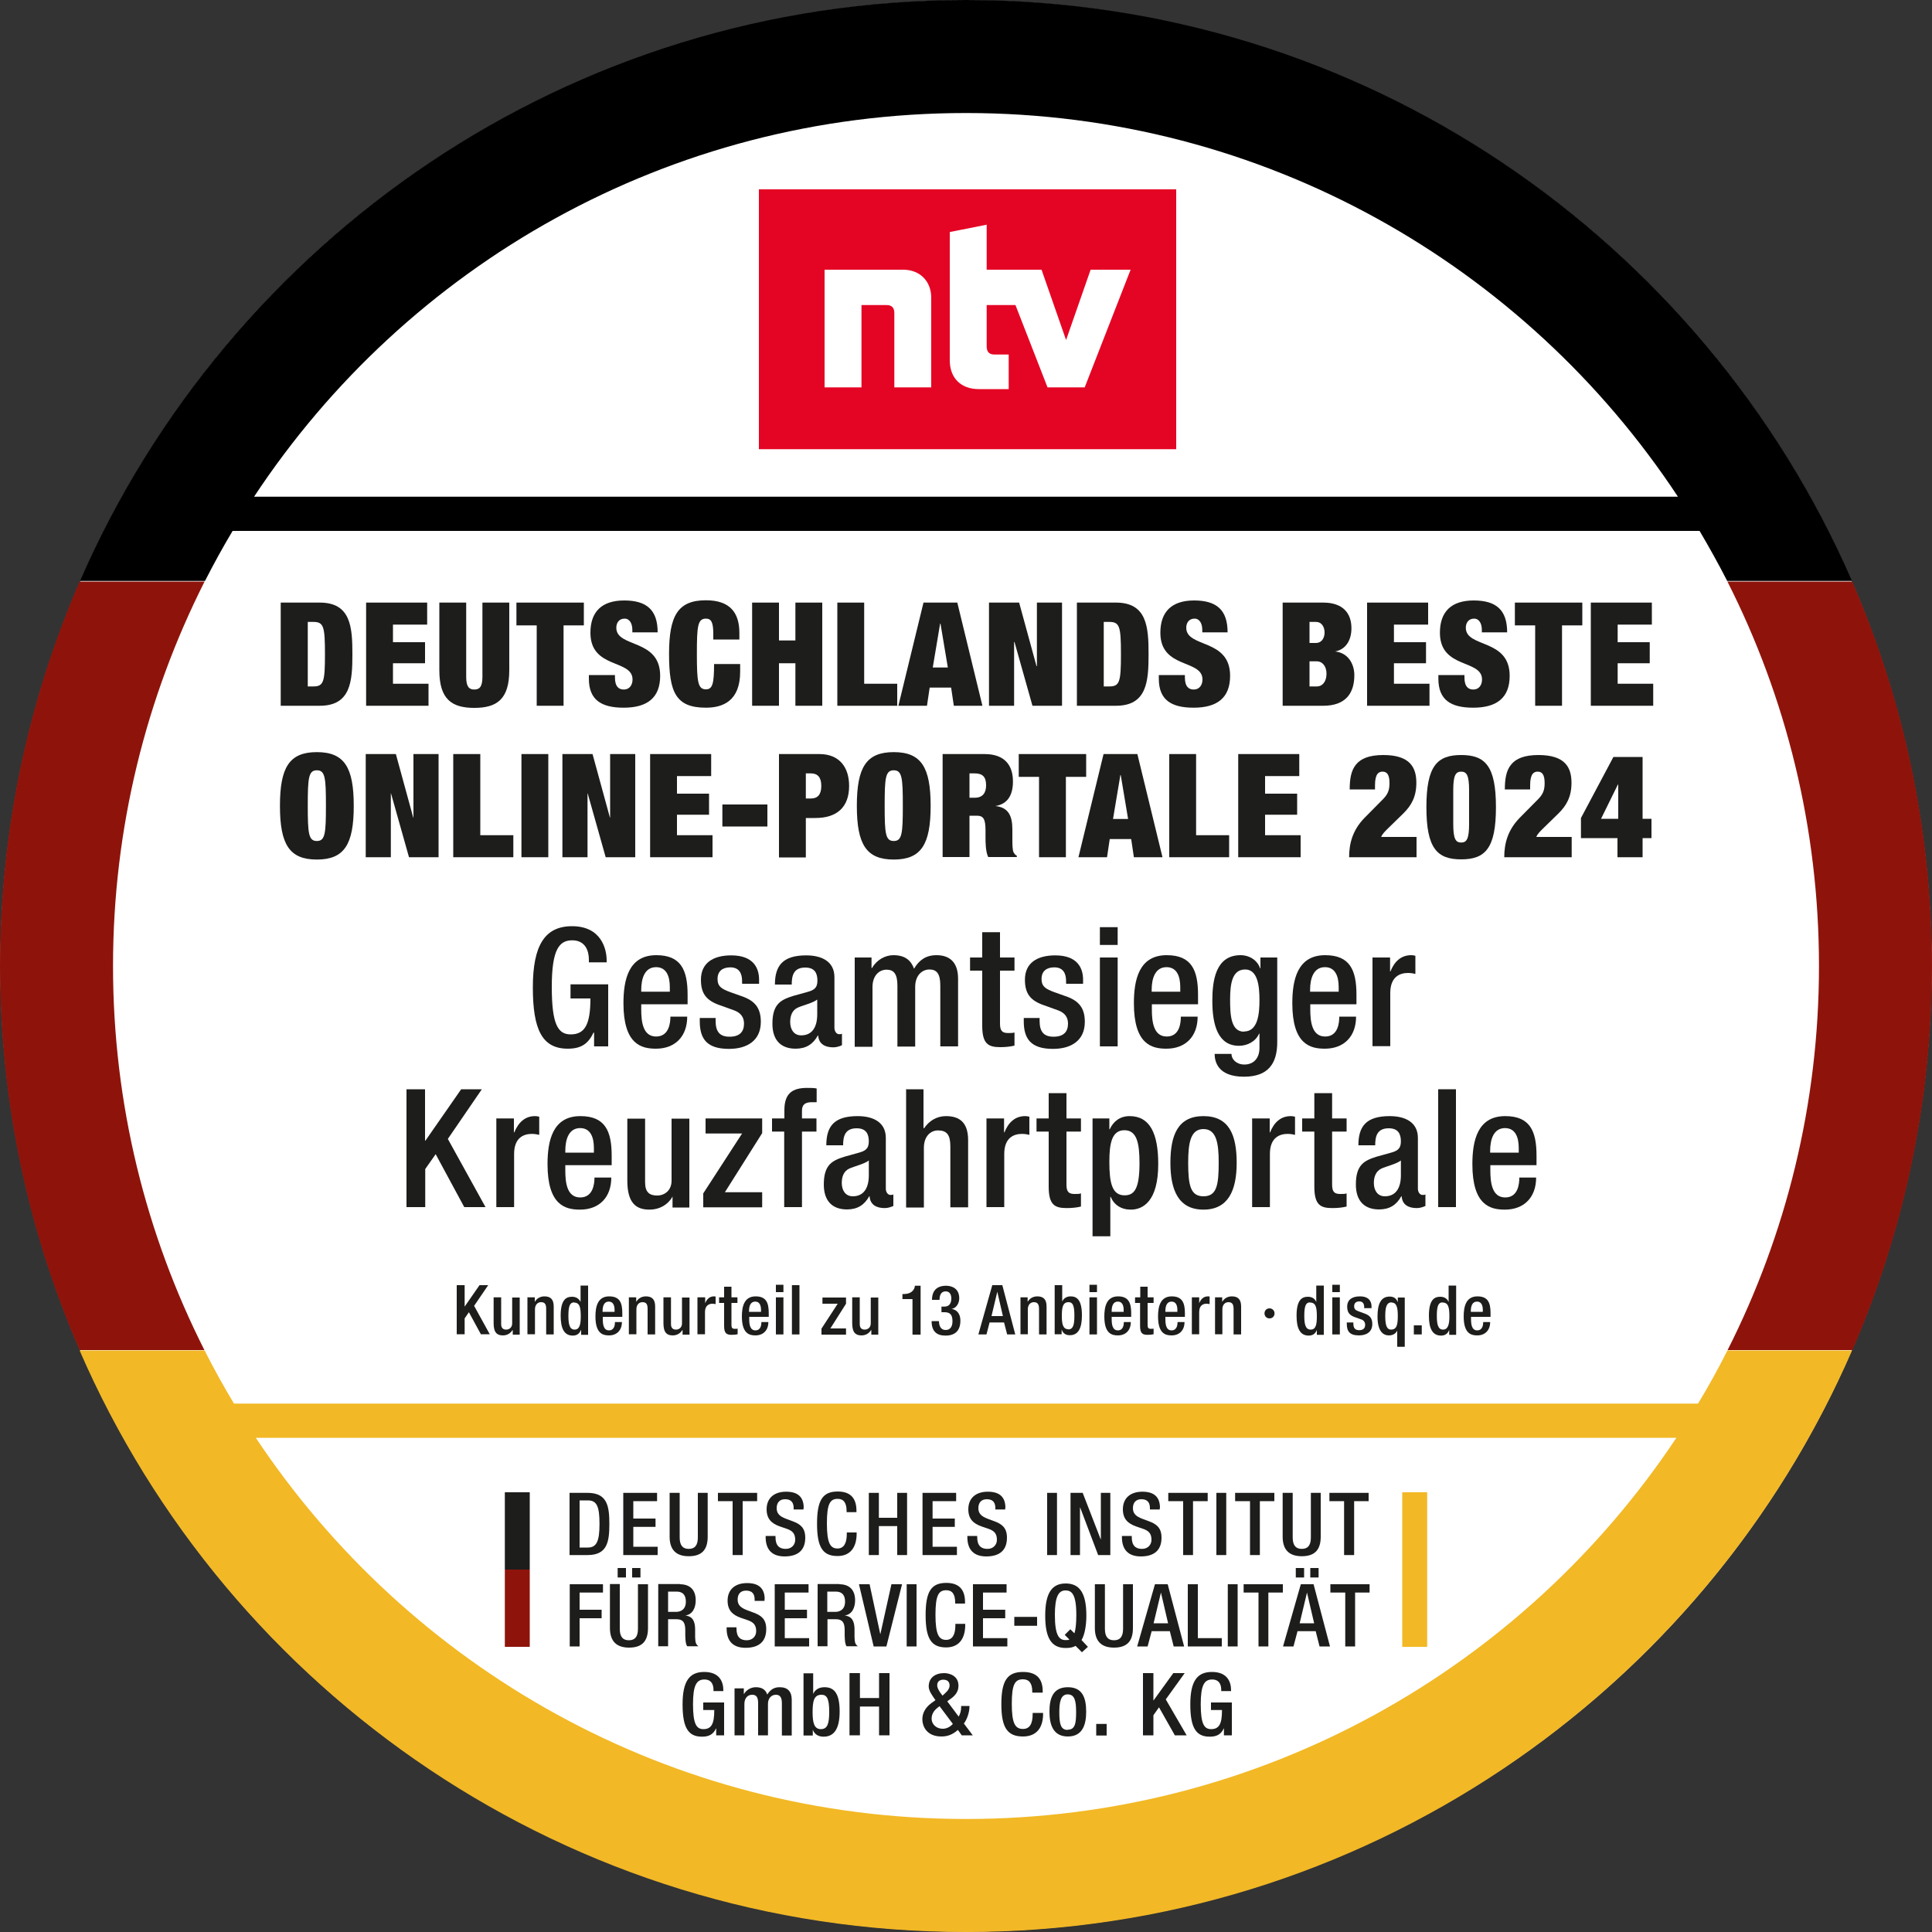 <?xml version="1.0" encoding="UTF-8"?>
<svg id="Ebene_1" data-name="Ebene 1" xmlns="http://www.w3.org/2000/svg" width="100" height="100" xmlns:xlink="http://www.w3.org/1999/xlink" viewBox="0 0 100 100">
  <rect x="0" y="0" width="100" height="100" fill="#333333" stroke="none"/>
  <defs>
    <style>
      .cls-1 {
        clip-path: url(#clippath);
      }

      .cls-2 {
        fill: none;
      }

      .cls-2, .cls-3, .cls-4, .cls-5, .cls-6, .cls-7, .cls-8 {
        stroke-width: 0px;
      }

      .cls-3 {
        fill: #1d1d1b;
      }

      .cls-4 {
        fill: #e40524;
      }

      .cls-5 {
        fill: #000;
      }

      .cls-6 {
        fill: #f2b825;
      }

      .cls-7 {
        fill: #fff;
      }

      .cls-8 {
        fill: #8e140b;
      }
    </style>
    <clipPath id="clippath">
      <rect class="cls-2" x="26.13" y="76.95" width="47.74" height="9.51"/>
    </clipPath>
  </defs>
  <circle class="cls-7" cx="50" cy="50" r="49.98"/>
  <path class="cls-8" d="M10.59,30.1h-6.47C1.48,36.2,0,42.92,0,50s1.47,13.78,4.12,19.88h6.46c-3.02-5.98-4.73-12.72-4.73-19.88s1.72-13.92,4.74-19.9Z"/>
  <path class="cls-8" d="M89.41,30.1c3.03,5.98,4.74,12.74,4.74,19.9s-1.71,13.9-4.73,19.88h6.46c2.64-6.09,4.12-12.81,4.12-19.88s-1.48-13.8-4.13-19.9h-6.47Z"/>
  <path class="cls-6" d="M89.41,69.9c-.47.94-.98,1.86-1.52,2.75H12.11c-.54-.9-1.05-1.82-1.52-2.75h-6.47c7.69,17.71,25.33,30.1,45.87,30.1s38.18-12.39,45.87-30.1h-6.47ZM50,94.15c-15.35,0-28.85-7.84-36.76-19.73h73.53c-7.91,11.89-21.42,19.73-36.76,19.73Z"/>
  <path class="cls-5" d="M89.39,30.07h6.47C88.16,12.38,70.53,0,50,0S11.84,12.38,4.14,30.07h6.47c.45-.88.92-1.74,1.43-2.59h75.93c.5.85.98,1.71,1.43,2.59ZM13.15,25.71C21.04,13.75,34.59,5.85,50,5.85s28.96,7.9,36.85,19.86H13.15Z"/>
  <path class="cls-4" d="M39.28,9.8v13.45h21.6v-13.45h-21.6ZM48.2,20.05h-1.91v-3.85c0-.28-.14-.41-.4-.41h-1.3v4.26h-1.91v-6.09h4.07c.86,0,1.45.59,1.45,1.45v4.64ZM56.13,20.05h-1.91l-1.66-4.26h-1.49v2.13c0,.33.16.43.41.43h.73v1.79h-1.55c-.92,0-1.5-.57-1.5-1.49v-6.64l1.91-.38v2.33h2.84l1.27,3.64,1.27-3.64h2.07l-2.38,6.1Z"/>
  <g>
    <g>
      <path class="cls-3" d="M37.44,87.49v.04h-.51v-.06c0-.12-.01-.54-.47-.54-.41,0-.59.3-.59,1.28,0,1.03.18,1.29.54,1.29.42,0,.56-.29.56-.97v-.02h-.57v-.39h1.08v1.7h-.41v-.37h0c-.16.34-.39.44-.74.44-.71,0-1-.47-1-1.67s.35-1.68,1.12-1.68.99.48.99.95"/>
      <path class="cls-3" d="M39.72,87.7c.17-.27.37-.37.64-.37.42,0,.62.23.62.65v1.85h-.51v-1.67c0-.28-.08-.44-.31-.44s-.41.18-.41.47v1.63h-.51v-1.67c0-.3-.09-.43-.31-.43-.24,0-.4.19-.4.47v1.63h-.51v-2.43h.48v.29h.01c.12-.21.36-.35.61-.35.27,0,.49.09.59.37"/>
      <path class="cls-3" d="M42.09,86.6v1.08h0c.09-.22.3-.35.58-.35.42,0,.79.2.79,1.25,0,.89-.28,1.31-.83,1.31-.27,0-.47-.12-.56-.36h0v.3h-.48v-3.22h.51ZM42.49,89.5c.35,0,.43-.31.43-.9,0-.66-.11-.88-.4-.88-.4,0-.46.35-.46.91s.09.87.43.87"/>
      <polygon class="cls-3" points="44.51 86.6 44.51 87.89 45.5 87.89 45.5 86.6 46.04 86.6 46.04 89.82 45.5 89.82 45.5 88.33 44.51 88.33 44.51 89.82 43.97 89.82 43.97 86.6 44.51 86.6"/>
      <path class="cls-3" d="M49.61,87.26c0,.32-.19.53-.46.71l-.12.09.59.79c.09-.15.13-.32.13-.51v-.04h.43v.02c0,.32-.13.68-.29.89l.46.61h-.57l-.2-.28c-.27.24-.53.34-.85.34-.8,0-.99-.57-.99-.89,0-.34.18-.63.47-.84l.21-.15-.05-.07c-.13-.19-.3-.42-.3-.64,0-.45.34-.69.8-.69.23,0,.74.11.74.65M48.8,89.48c.18,0,.36-.08.52-.25l-.69-.92-.1.08c-.18.14-.31.32-.31.57,0,.29.25.52.57.52M48.79,87.76l.11-.1c.18-.16.25-.29.25-.42,0-.17-.09-.3-.33-.3-.11,0-.31.05-.31.28,0,.14.07.29.27.54"/>
      <path class="cls-3" d="M53.97,87.54v.07h-.54v-.05c0-.43-.16-.64-.48-.64-.42,0-.58.26-.58,1.27s.17,1.3.58,1.3c.34,0,.5-.26.5-.76v-.07h.54v.05c0,.76-.38,1.17-1.04,1.17-.81,0-1.12-.46-1.12-1.67s.3-1.67,1.12-1.67c.75,0,1.02.4,1.02,1"/>
      <path class="cls-3" d="M56.22,88.6c0,.64-.17,1.28-.95,1.28s-.95-.65-.95-1.28.14-1.27.95-1.27c.76,0,.95.55.95,1.27M55.26,89.53c.38,0,.44-.31.44-.91s-.08-.92-.44-.92-.43.41-.43.92c0,.61.07.92.43.92"/>
      <rect class="cls-3" x="56.74" y="89.23" width=".54" height=".6"/>
      <polygon class="cls-3" points="59.7 86.6 59.7 88.01 59.71 88.01 60.73 86.6 61.32 86.6 60.34 87.96 61.42 89.82 60.81 89.82 59.99 88.37 59.7 88.78 59.7 89.82 59.16 89.82 59.16 86.6 59.7 86.6"/>
      <path class="cls-3" d="M63.72,87.49v.04h-.51v-.06c0-.12-.01-.54-.47-.54-.41,0-.59.3-.59,1.28,0,1.03.18,1.29.54,1.29.42,0,.56-.29.56-.97v-.02h-.57v-.39h1.08v1.7h-.41v-.37h0c-.16.34-.39.44-.74.44-.71,0-1-.47-1-1.67s.35-1.68,1.12-1.68.99.48.99.95"/>
    </g>
    <g class="cls-1">
      <path class="cls-3" d="M29.49,77.27h.92c1.02,0,1.13.68,1.13,1.61s-.11,1.61-1.13,1.61h-.93v-3.22ZM30,80.1h.43c.45,0,.6-.33.6-1.22s-.13-1.22-.6-1.22h-.43v2.45Z"/>
      <polygon class="cls-3" points="34.01 77.27 34.01 77.7 32.78 77.7 32.78 78.6 33.93 78.6 33.93 79.03 32.78 79.03 32.78 80.06 34.04 80.06 34.04 80.49 32.26 80.49 32.26 77.27 34.01 77.27"/>
      <path class="cls-3" d="M35.18,77.27v2.31c0,.41.16.59.47.59s.47-.18.47-.59v-2.31h.51v2.27c0,.69-.32,1.01-.98,1.01s-.99-.34-.99-1.01v-2.27h.51Z"/>
      <polygon class="cls-3" points="39.19 77.27 39.19 77.7 38.44 77.7 38.44 80.49 37.92 80.49 37.92 77.7 37.16 77.7 37.16 77.27 39.19 77.27"/>
      <path class="cls-3" d="M41.59,78.04v.09h-.51v-.05c0-.22-.05-.48-.45-.48-.26,0-.43.16-.43.46,0,.27.14.42.48.55l.35.13c.37.14.65.32.65.85,0,.64-.37.97-1.07.97-.64,0-.98-.34-.98-1v-.06h.51v.07c0,.44.21.6.53.6s.49-.23.49-.47c0-.33-.15-.47-.44-.57l-.35-.12c-.43-.15-.69-.39-.69-.89,0-.57.38-.91,1.01-.91.6,0,.91.27.91.84"/>
      <path class="cls-3" d="M44.33,78.2v.07h-.51v-.05c0-.43-.15-.64-.46-.64-.4,0-.56.26-.56,1.27s.17,1.3.55,1.3c.32,0,.48-.26.48-.76v-.07h.51v.05c0,.76-.36,1.17-.99,1.17-.77,0-1.06-.46-1.06-1.67s.28-1.67,1.07-1.67c.71,0,.97.4.97,1"/>
      <polygon class="cls-3" points="45.49 77.27 45.49 78.56 46.44 78.56 46.44 77.27 46.95 77.27 46.95 80.49 46.44 80.49 46.44 78.99 45.49 78.99 45.49 80.49 44.97 80.49 44.97 77.27 45.49 77.27"/>
      <polygon class="cls-3" points="49.49 77.27 49.49 77.7 48.27 77.7 48.27 78.6 49.42 78.6 49.42 79.03 48.27 79.03 48.27 80.06 49.53 80.06 49.53 80.49 47.75 80.49 47.75 77.27 49.49 77.27"/>
      <path class="cls-3" d="M52.03,78.04v.09h-.51v-.05c0-.22-.05-.48-.45-.48-.26,0-.43.16-.43.46,0,.27.14.42.48.55l.35.13c.37.14.65.32.65.85,0,.64-.37.97-1.07.97-.64,0-.98-.34-.98-1v-.06h.51v.07c0,.44.21.6.53.6s.49-.23.49-.47c0-.33-.15-.47-.44-.57l-.35-.12c-.43-.15-.69-.39-.69-.89,0-.57.38-.91,1.01-.91.6,0,.91.27.91.84"/>
      <rect class="cls-3" x="54.2" y="77.27" width=".51" height="3.22"/>
      <polygon class="cls-3" points="56.04 77.27 56.97 79.67 56.98 79.67 56.98 77.27 57.47 77.27 57.47 80.49 56.84 80.49 55.91 78.03 55.9 78.03 55.9 80.49 55.41 80.49 55.41 77.27 56.04 77.27"/>
      <path class="cls-3" d="M60.03,78.04v.09h-.51v-.05c0-.22-.05-.48-.45-.48-.26,0-.43.16-.43.46,0,.27.14.42.48.55l.35.13c.37.14.65.32.65.85,0,.64-.37.97-1.07.97-.64,0-.98-.34-.98-1v-.06h.51v.07c0,.44.21.6.53.6s.49-.23.49-.47c0-.33-.15-.47-.44-.57l-.35-.12c-.43-.15-.69-.39-.69-.89,0-.57.38-.91,1.01-.91.6,0,.91.27.91.84"/>
      <polygon class="cls-3" points="62.51 77.27 62.51 77.7 61.75 77.7 61.75 80.49 61.24 80.49 61.24 77.7 60.47 77.7 60.47 77.27 62.51 77.27"/>
      <rect class="cls-3" x="62.96" y="77.27" width=".51" height="3.22"/>
      <polygon class="cls-3" points="65.96 77.27 65.96 77.7 65.21 77.7 65.21 80.49 64.7 80.49 64.7 77.7 63.93 77.7 63.93 77.27 65.96 77.27"/>
      <path class="cls-3" d="M66.91,77.27v2.31c0,.41.16.59.47.59s.47-.18.47-.59v-2.31h.51v2.27c0,.69-.32,1.01-.98,1.01s-.99-.34-.99-1.01v-2.27h.51Z"/>
      <polygon class="cls-3" points="70.84 77.27 70.84 77.7 70.09 77.7 70.09 80.49 69.57 80.49 69.57 77.7 68.81 77.7 68.81 77.27 70.84 77.27"/>
      <polygon class="cls-3" points="31.21 82 31.21 82.43 30 82.43 30 83.32 31.14 83.32 31.14 83.76 30 83.76 30 85.22 29.49 85.22 29.49 82 31.21 82"/>
      <path class="cls-3" d="M32.08,82v2.31c0,.41.16.59.47.59s.47-.18.47-.59v-2.31h.52v2.27c0,.69-.32,1.01-.98,1.01s-.99-.34-.99-1.02v-2.27h.51ZM32.4,81.65h-.43v-.49h.43v.49ZM33.15,81.65h-.43v-.49h.43v.49Z"/>
      <path class="cls-3" d="M35.19,82c.53,0,.82.3.82.83,0,.36-.14.73-.54.79h0c.4.04.5.32.51.69v.42c.01.28.03.37.17.48h-.58c-.08-.11-.09-.28-.1-.56v-.26c0-.38-.09-.58-.47-.58h-.42v1.4h-.51v-3.22h1.13ZM35,83.43c.19,0,.5-.09.5-.53,0-.32-.14-.52-.48-.52h-.44v1.05h.42Z"/>
      <path class="cls-3" d="M39.57,82.77v.09h-.51v-.05c0-.22-.05-.48-.45-.48-.26,0-.43.16-.43.46,0,.27.14.42.48.55l.35.13c.37.14.65.32.65.85,0,.64-.37.97-1.07.97-.64,0-.98-.34-.98-1v-.06h.51v.07c0,.44.21.6.53.6s.49-.23.49-.47c0-.33-.15-.47-.44-.57l-.35-.12c-.43-.15-.69-.39-.69-.89,0-.57.38-.91,1.01-.91.6,0,.91.27.91.84"/>
      <polygon class="cls-3" points="41.85 82 41.85 82.43 40.62 82.43 40.62 83.32 41.77 83.32 41.77 83.76 40.62 83.76 40.62 84.79 41.88 84.79 41.88 85.22 40.1 85.22 40.1 82 41.85 82"/>
      <path class="cls-3" d="M43.44,82c.53,0,.82.3.82.83,0,.36-.14.73-.54.79h0c.4.04.5.32.51.69v.42c.01.28.03.37.17.48h-.58c-.08-.11-.09-.28-.1-.56v-.26c0-.38-.09-.58-.47-.58h-.42v1.4h-.51v-3.22h1.13ZM43.24,83.43c.19,0,.5-.09.5-.53,0-.32-.14-.52-.48-.52h-.44v1.05h.42Z"/>
      <polygon class="cls-3" points="45.01 82 45.56 84.57 45.57 84.57 46.14 82 46.69 82 45.88 85.22 45.22 85.22 44.46 82 45.01 82"/>
      <rect class="cls-3" x="46.93" y="82" width=".51" height="3.22"/>
      <path class="cls-3" d="M49.95,82.93v.07h-.51v-.05c0-.43-.15-.64-.46-.64-.4,0-.56.26-.56,1.27s.17,1.3.55,1.3c.32,0,.48-.26.48-.76v-.07h.51v.05c0,.76-.36,1.17-.99,1.17-.77,0-1.06-.46-1.06-1.67s.28-1.67,1.07-1.67c.71,0,.97.4.97,1"/>
      <polygon class="cls-3" points="52.1 82 52.1 82.43 50.88 82.43 50.88 83.32 52.03 83.32 52.03 83.76 50.88 83.76 50.88 84.79 52.14 84.79 52.14 85.22 50.36 85.22 50.36 82 52.1 82"/>
      <rect class="cls-3" x="52.5" y="83.69" width="1.18" height=".46"/>
      <path class="cls-3" d="M56.23,83.61c0,.54-.09,1.01-.25,1.28l.33.35-.31.28-.33-.33c-.13.08-.3.11-.51.11-.74,0-1.06-.52-1.06-1.67s.33-1.67,1.06-1.67,1.07.51,1.07,1.67M55.16,84.89c.09,0,.15,0,.19-.03l-.24-.24.29-.29.21.21c.07-.21.1-.53.1-.95,0-1.08-.24-1.27-.56-1.27-.36,0-.55.32-.55,1.27,0,1.06.22,1.3.55,1.3"/>
      <path class="cls-3" d="M57.19,82v2.31c0,.41.16.59.47.59s.47-.18.47-.59v-2.31h.51v2.27c0,.69-.32,1.01-.98,1.01s-.99-.34-.99-1.01v-2.27h.51Z"/>
      <path class="cls-3" d="M60.44,82l.85,3.22h-.54l-.2-.79h-.94l-.21.79h-.54l.92-3.22h.66ZM59.7,84.02h.76l-.37-1.59h0l-.38,1.59Z"/>
      <polygon class="cls-3" points="62 82 62 84.79 63.24 84.79 63.24 85.22 61.48 85.22 61.48 82 62 82"/>
      <rect class="cls-3" x="63.55" y="82" width=".51" height="3.22"/>
      <polygon class="cls-3" points="66.4 82 66.4 82.43 65.65 82.43 65.65 85.22 65.14 85.22 65.14 82.43 64.37 82.43 64.37 82 66.4 82"/>
      <path class="cls-3" d="M67.99,82l.85,3.22h-.54l-.2-.79h-.94l-.21.79h-.54l.92-3.22h.66ZM67.5,81.65h-.43v-.49h.43v.49ZM67.26,84.02h.76l-.37-1.59h0l-.38,1.59ZM68.25,81.65h-.43v-.49h.43v.49Z"/>
      <polygon class="cls-3" points="70.89 82 70.89 82.43 70.14 82.43 70.14 85.22 69.63 85.22 69.63 82.43 68.86 82.43 68.86 82 70.89 82"/>
      <rect class="cls-3" x="26.13" y="77.24" width="1.29" height="4"/>
      <rect class="cls-8" x="26.13" y="81.24" width="1.29" height="4"/>
      <rect class="cls-6" x="72.58" y="77.24" width="1.29" height="8"/>
    </g>
  </g>
  <g>
    <path class="cls-3" d="M14.53,31.19h2.02c1.61,0,1.69,1.27,1.69,2.67s-.08,2.67-1.69,2.67h-2.02v-5.34ZM15.93,35.53h.28c.54,0,.61-.22.61-1.67s-.07-1.67-.61-1.67h-.28v3.34Z"/>
    <path class="cls-3" d="M18.95,31.19h3.16v1.14h-1.77v.91h1.66v1.09h-1.66v1.06h1.84v1.14h-3.23v-5.34Z"/>
    <path class="cls-3" d="M24.13,31.19v3.85c0,.52.16.65.42.65s.42-.13.42-.65v-3.85h1.39v3.5c0,1.5-.64,1.95-1.81,1.95s-1.81-.45-1.81-1.95v-3.5h1.39Z"/>
    <path class="cls-3" d="M27.78,32.37h-1.05v-1.18h3.49v1.18h-1.05v4.16h-1.39v-4.16Z"/>
    <path class="cls-3" d="M32.73,32.73v-.13c0-.31-.13-.58-.4-.58-.3,0-.43.23-.43.47,0,1.06,2.27.54,2.27,2.49,0,1.14-.67,1.65-1.89,1.65-1.15,0-1.8-.4-1.8-1.5v-.19h1.35v.13c0,.46.19.62.46.62.28,0,.45-.22.45-.52,0-1.06-2.18-.53-2.18-2.42,0-1.08.58-1.67,1.75-1.67s1.73.5,1.73,1.65h-1.3Z"/>
    <path class="cls-3" d="M36.92,32.81c0-.61-.11-.79-.38-.79-.43,0-.47.39-.47,1.83s.05,1.83.47,1.83c.34,0,.42-.3.42-1.31h1.35v.4c0,1.5-.88,1.86-1.77,1.86-1.56,0-1.91-.79-1.91-2.78s.46-2.78,1.91-2.78c1.26,0,1.73.66,1.73,1.69v.34h-1.35v-.3Z"/>
    <path class="cls-3" d="M38.93,31.19h1.39v1.96h.85v-1.96h1.39v5.34h-1.39v-2.2h-.85v2.2h-1.39v-5.34Z"/>
    <path class="cls-3" d="M43.34,31.19h1.39v4.2h1.71v1.14h-3.1v-5.34Z"/>
    <path class="cls-3" d="M47.8,31.19h1.75l1.3,5.34h-1.48l-.14-.94h-1.11l-.14.94h-1.48l1.3-5.34ZM48.68,32.28h-.02l-.38,2.27h.78l-.38-2.27Z"/>
    <path class="cls-3" d="M51.19,31.19h1.56l.9,3.29h.02v-3.29h1.3v5.34h-1.53l-.93-3.3h-.02v3.3h-1.3v-5.34Z"/>
    <path class="cls-3" d="M55.74,31.19h2.02c1.61,0,1.69,1.27,1.69,2.67s-.08,2.67-1.69,2.67h-2.02v-5.34ZM57.13,35.53h.28c.54,0,.61-.22.61-1.67s-.07-1.67-.61-1.67h-.28v3.34Z"/>
    <path class="cls-3" d="M62.23,32.73v-.13c0-.31-.13-.58-.4-.58-.3,0-.43.23-.43.47,0,1.06,2.27.54,2.27,2.49,0,1.14-.67,1.65-1.89,1.65-1.15,0-1.8-.4-1.8-1.5v-.19h1.35v.13c0,.46.19.62.46.62.28,0,.45-.22.45-.52,0-1.06-2.18-.53-2.18-2.42,0-1.08.58-1.67,1.75-1.67s1.73.5,1.73,1.65h-1.3Z"/>
    <path class="cls-3" d="M66.39,31.19h2.1c1,0,1.46.53,1.46,1.33,0,.57-.25,1.08-.84,1.2h0c.7.08.99.68.99,1.23,0,.93-.45,1.58-1.61,1.58h-2.1v-5.34ZM67.78,33.28h.34c.28,0,.44-.25.44-.54,0-.3-.16-.55-.44-.55h-.34v1.09ZM67.78,35.53h.39c.25,0,.49-.22.49-.66,0-.41-.24-.64-.49-.64h-.39v1.3Z"/>
    <path class="cls-3" d="M70.76,31.19h3.16v1.14h-1.77v.91h1.66v1.09h-1.66v1.06h1.84v1.14h-3.23v-5.34Z"/>
    <path class="cls-3" d="M76.7,32.73v-.13c0-.31-.13-.58-.4-.58-.3,0-.43.23-.43.47,0,1.06,2.27.54,2.27,2.49,0,1.14-.67,1.65-1.89,1.65-1.15,0-1.8-.4-1.8-1.5v-.19h1.35v.13c0,.46.19.62.46.62.28,0,.45-.22.45-.52,0-1.06-2.18-.53-2.18-2.42,0-1.08.58-1.67,1.75-1.67s1.73.5,1.73,1.65h-1.3Z"/>
    <path class="cls-3" d="M79.46,32.37h-1.05v-1.18h3.49v1.18h-1.05v4.16h-1.39v-4.16Z"/>
    <path class="cls-3" d="M82.34,31.19h3.16v1.14h-1.77v.91h1.66v1.09h-1.66v1.06h1.84v1.14h-3.23v-5.34Z"/>
  </g>
  <g>
    <path class="cls-3" d="M16.4,38.93c1.42,0,1.91.78,1.91,2.78s-.49,2.78-1.91,2.78-1.91-.78-1.91-2.78.49-2.78,1.91-2.78ZM16.4,43.53c.43,0,.47-.39.47-1.83s-.04-1.83-.47-1.83-.47.39-.47,1.83.04,1.83.47,1.83Z"/>
    <path class="cls-3" d="M18.93,39.03h1.56l.9,3.29h.01v-3.29h1.3v5.34h-1.53l-.93-3.3h-.01v3.3h-1.3v-5.34Z"/>
    <path class="cls-3" d="M23.47,39.03h1.39v4.2h1.71v1.14h-3.11v-5.34Z"/>
    <path class="cls-3" d="M26.99,39.03h1.39v5.34h-1.39v-5.34Z"/>
    <path class="cls-3" d="M29.11,39.03h1.56l.9,3.29h.01v-3.29h1.3v5.34h-1.53l-.93-3.3h-.01v3.3h-1.3v-5.34Z"/>
    <path class="cls-3" d="M33.65,39.03h3.16v1.14h-1.77v.91h1.66v1.09h-1.66v1.06h1.84v1.14h-3.23v-5.34Z"/>
    <path class="cls-3" d="M37.39,41.64h2.33v1.14h-2.33v-1.14Z"/>
    <path class="cls-3" d="M40.32,39.03h2.09c1.06,0,1.54.71,1.54,1.65,0,1.09-.62,1.66-1.75,1.66h-.49v2.04h-1.39v-5.34ZM41.71,41.33h.26c.35,0,.54-.2.54-.65s-.19-.65-.54-.65h-.26v1.3Z"/>
    <path class="cls-3" d="M46.26,38.93c1.42,0,1.91.78,1.91,2.78s-.49,2.78-1.91,2.78-1.91-.78-1.91-2.78.49-2.78,1.91-2.78ZM46.26,43.53c.43,0,.47-.39.47-1.83s-.04-1.83-.47-1.83-.47.39-.47,1.83.04,1.83.47,1.83Z"/>
    <path class="cls-3" d="M48.78,39.03h2.18c1.06,0,1.47.6,1.47,1.42,0,.71-.28,1.17-.91,1.27h0c.67.07.88.5.88,1.21v.46c0,.28,0,.64.07.74.04.06.07.12.16.16v.07h-1.48c-.14-.28-.14-.79-.14-1.02v-.36c0-.61-.12-.76-.46-.76h-.37v2.14h-1.39v-5.34ZM50.18,41.29h.28c.4,0,.58-.25.58-.64,0-.43-.17-.62-.59-.62h-.27v1.26Z"/>
    <path class="cls-3" d="M53.78,40.21h-1.05v-1.18h3.49v1.18h-1.05v4.16h-1.39v-4.16Z"/>
    <path class="cls-3" d="M57.12,39.03h1.75l1.3,5.34h-1.48l-.14-.94h-1.11l-.14.94h-1.48l1.3-5.34ZM58,40.12h-.01l-.38,2.27h.78l-.38-2.27Z"/>
    <path class="cls-3" d="M60.52,39.03h1.39v4.2h1.71v1.14h-3.1v-5.34Z"/>
    <path class="cls-3" d="M64.09,39.03h3.16v1.14h-1.77v.91h1.66v1.09h-1.66v1.06h1.84v1.14h-3.23v-5.34Z"/>
    <path class="cls-3" d="M69.86,40.87c0-.55.07-.99.33-1.3.25-.31.69-.49,1.41-.49,1.39,0,1.71.65,1.71,1.44,0,.72-.26,1.17-.66,1.57l-.82.8c-.12.12-.29.28-.34.43h1.83v1.05h-3.49c0-.73.19-1.41.79-2.03l.93-.94c.27-.27.37-.47.37-.87,0-.45-.14-.59-.36-.59-.19,0-.39.1-.39.7v.22h-1.3Z"/>
    <path class="cls-3" d="M75.63,39.08c1.24,0,1.8.56,1.8,2.7s-.56,2.7-1.8,2.7-1.8-.56-1.8-2.7.56-2.7,1.8-2.7ZM75.22,42.65c0,.76.12.96.41.96s.41-.2.41-.96v-1.75c0-.76-.12-.96-.41-.96s-.41.2-.41.96v1.75Z"/>
    <path class="cls-3" d="M77.89,40.87c0-.55.07-.99.33-1.3.25-.31.69-.49,1.41-.49,1.39,0,1.71.65,1.71,1.44,0,.72-.26,1.17-.66,1.57l-.82.8c-.12.12-.29.28-.34.43h1.83v1.05h-3.49c0-.73.19-1.41.79-2.03l.93-.94c.27-.27.37-.47.37-.87,0-.45-.14-.59-.36-.59-.19,0-.39.1-.39.7v.22h-1.3Z"/>
    <path class="cls-3" d="M81.83,42.34l1.68-3.16h1.51v3.2h.46v1h-.46v.99h-1.3v-.99h-1.89v-1.05ZM83.76,42.38v-1.77h-.02l-.87,1.77h.88Z"/>
  </g>
  <g>
    <path class="cls-3" d="M30.74,53.45h-.02c-.27.56-.62.83-1.33.83-1.33,0-1.81-.99-1.81-3.17s.62-3.17,2.03-3.17c1.53,0,1.79,1.21,1.79,1.76v.11h-.92v-.15c0-.45-.19-.99-.86-.99s-1.06.46-1.06,2.41.32,2.46.98,2.46c.74,0,1.02-.53,1.02-1.86h-1.03v-.73h1.95v3.21h-.73v-.71Z"/>
    <path class="cls-3" d="M33.19,51.98v.27c0,.62.08,1.4.77,1.4s.74-.75.74-1.03h.87c0,1.02-.62,1.66-1.62,1.66-.75,0-1.68-.22-1.68-2.35,0-1.21.26-2.49,1.7-2.49,1.28,0,1.62.77,1.62,2.05v.49h-2.4ZM34.67,51.34v-.25c0-.58-.19-1.03-.71-1.03-.59,0-.77.58-.77,1.18v.09h1.48Z"/>
    <path class="cls-3" d="M38.41,50.9v-.12c0-.37-.13-.71-.61-.71-.37,0-.66.17-.66.6,0,.36.16.5.65.68l.59.21c.68.23,1,.6,1,1.33,0,.98-.72,1.4-1.65,1.4-1.16,0-1.51-.54-1.51-1.43v-.17h.82v.15c0,.53.19.82.72.82s.75-.26.75-.68c0-.34-.18-.56-.5-.68l-.75-.27c-.69-.24-.98-.59-.98-1.32,0-.86.62-1.26,1.57-1.26,1.17,0,1.44.68,1.44,1.26v.21h-.87Z"/>
    <path class="cls-3" d="M43.19,53.2c0,.17.1.33.24.33.06,0,.12,0,.15-.03v.6c-.11.05-.27.11-.45.11-.41,0-.75-.16-.78-.61h-.02c-.25.45-.61.68-1.15.68-.73,0-1.2-.41-1.2-1.29,0-1.03.44-1.24,1.07-1.44l.72-.2c.33-.09.54-.19.54-.59s-.15-.68-.63-.68c-.62,0-.7.44-.7.88h-.87c0-.97.4-1.51,1.62-1.51.81,0,1.46.32,1.46,1.13v2.63ZM42.31,51.73c-.24.19-.75.3-1.03.43-.27.13-.38.4-.38.74,0,.38.19.69.57.69.56,0,.83-.42.83-1.09v-.77Z"/>
    <path class="cls-3" d="M44.24,49.56h.87v.54h.03c.23-.41.67-.66,1.1-.66.66,0,.93.32,1.07.7.26-.44.61-.7,1.16-.7.65,0,1.12.33,1.12,1.22v3.5h-.92v-3.15c0-.6-.18-.83-.56-.83s-.74.3-.74.9v3.09h-.92v-3.15c0-.6-.18-.83-.56-.83s-.73.3-.73.9v3.09h-.92v-4.6Z"/>
    <path class="cls-3" d="M50.21,49.56h.63v-1.31h.92v1.31h.75v.68h-.75v2.74c0,.36.1.49.42.49.14,0,.25,0,.33-.03v.68c-.2.05-.45.08-.74.08-.62,0-.93-.17-.93-1.11v-2.85h-.63v-.68Z"/>
    <path class="cls-3" d="M55.18,50.9v-.12c0-.37-.13-.71-.61-.71-.37,0-.66.17-.66.6,0,.36.16.5.65.68l.59.21c.68.23,1,.6,1,1.33,0,.98-.72,1.4-1.65,1.4-1.16,0-1.51-.54-1.51-1.43v-.17h.82v.15c0,.53.19.82.72.82s.75-.26.75-.68c0-.34-.18-.56-.5-.68l-.75-.27c-.69-.24-.98-.59-.98-1.32,0-.86.62-1.26,1.57-1.26,1.17,0,1.44.68,1.44,1.26v.21h-.87Z"/>
    <path class="cls-3" d="M56.93,47.99h.92v.92h-.92v-.92ZM56.93,49.56h.92v4.6h-.92v-4.6Z"/>
    <path class="cls-3" d="M59.62,51.98v.27c0,.62.08,1.4.77,1.4s.73-.75.73-1.03h.87c0,1.02-.62,1.66-1.62,1.66-.75,0-1.68-.22-1.68-2.35,0-1.21.26-2.49,1.7-2.49,1.28,0,1.62.77,1.62,2.05v.49h-2.4ZM61.09,51.34v-.25c0-.58-.19-1.03-.71-1.03-.59,0-.77.58-.77,1.18v.09h1.48Z"/>
    <path class="cls-3" d="M63.74,54.55c0,.28.26.55.67.55.48,0,.78-.33.78-.86v-.74h-.02c-.17.4-.6.63-1.04.63-1.08,0-1.38-1.06-1.38-2.32,0-1.01.15-2.37,1.46-2.37.54,0,.92.35,1.01.68h.02v-.56h.87v4.38c0,1.12-.48,1.79-1.72,1.79-1.37,0-1.52-.8-1.52-1.18h.87ZM64.39,53.39c.72,0,.8-.91.8-1.63s-.09-1.58-.74-1.58-.78.68-.78,1.54c0,.79.03,1.68.72,1.68Z"/>
    <path class="cls-3" d="M67.82,51.98v.27c0,.62.08,1.4.77,1.4s.73-.75.73-1.03h.87c0,1.02-.62,1.66-1.62,1.66-.75,0-1.68-.22-1.68-2.35,0-1.21.26-2.49,1.7-2.49,1.28,0,1.62.77,1.62,2.05v.49h-2.4ZM69.29,51.34v-.25c0-.58-.19-1.03-.71-1.03-.59,0-.77.58-.77,1.18v.09h1.48Z"/>
    <path class="cls-3" d="M71.03,49.56h.92v.72h.02c.2-.51.55-.84,1.07-.84.1,0,.16.02.22.03v.94c-.07-.02-.23-.05-.38-.05-.42,0-.92.19-.92,1.04v2.75h-.92v-4.6Z"/>
  </g>
  <g>
    <path class="cls-3" d="M21.03,56.38h.97v2.66h.02l1.85-2.66h1.07l-1.76,2.57,1.95,3.53h-1.1l-1.48-2.74-.54.77v1.97h-.97v-6.1Z"/>
    <path class="cls-3" d="M25.68,57.89h.92v.72h.02c.21-.51.55-.84,1.07-.84.1,0,.16.02.22.03v.94c-.07-.02-.23-.05-.38-.05-.42,0-.92.19-.92,1.04v2.75h-.92v-4.6Z"/>
    <path class="cls-3" d="M29.26,60.31v.27c0,.62.08,1.4.77,1.4s.74-.75.74-1.03h.87c0,1.02-.62,1.66-1.62,1.66-.75,0-1.68-.22-1.68-2.35,0-1.21.26-2.49,1.7-2.49,1.28,0,1.62.77,1.62,2.05v.49h-2.4ZM30.74,59.67v-.25c0-.58-.19-1.03-.71-1.03-.59,0-.77.58-.77,1.18v.09h1.48Z"/>
    <path class="cls-3" d="M34.83,61.95h-.03c-.23.41-.67.66-1.18.66-.68,0-1.15-.32-1.15-1.5v-3.21h.92v3.3c0,.51.23.68.62.68s.75-.26.75-.77v-3.21h.92v4.6h-.87v-.54Z"/>
    <path class="cls-3" d="M36.4,61.77l2.01-3.1h-1.89v-.78h2.93v.76l-1.93,3.06h1.93v.78h-3.05v-.72Z"/>
    <path class="cls-3" d="M40.6,58.57h-.64v-.68h.64v-.43c0-.87.42-1.15,1.17-1.15.2,0,.37,0,.5.03v.71h-.26c-.34,0-.5.13-.5.44v.4h.75v.68h-.75v3.91h-.92v-3.91Z"/>
    <path class="cls-3" d="M45.85,61.53c0,.17.1.32.24.32.06,0,.12,0,.15-.03v.6c-.11.05-.27.11-.45.11-.41,0-.75-.16-.78-.61h-.02c-.25.45-.61.68-1.15.68-.73,0-1.2-.41-1.2-1.29,0-1.03.44-1.24,1.07-1.44l.72-.2c.33-.09.54-.19.54-.59s-.15-.68-.63-.68c-.62,0-.7.44-.7.88h-.87c0-.98.4-1.51,1.62-1.51.81,0,1.46.32,1.46,1.13v2.63ZM44.98,60.06c-.24.19-.75.3-1.03.43-.27.13-.38.4-.38.74,0,.38.19.69.57.69.56,0,.83-.42.83-1.09v-.77Z"/>
    <path class="cls-3" d="M46.88,56.38h.92v2l.03.02c.26-.39.66-.63,1.13-.63.7,0,1.15.32,1.15,1.25v3.47h-.92v-3.15c0-.6-.18-.83-.64-.83-.38,0-.73.3-.73.9v3.09h-.92v-6.1Z"/>
    <path class="cls-3" d="M51.05,57.89h.92v.72h.02c.2-.51.55-.84,1.07-.84.1,0,.16.02.22.03v.94c-.07-.02-.23-.05-.38-.05-.42,0-.92.19-.92,1.04v2.75h-.92v-4.6Z"/>
    <path class="cls-3" d="M53.65,57.89h.63v-1.31h.92v1.31h.75v.68h-.75v2.74c0,.36.1.49.42.49.14,0,.25,0,.33-.03v.68c-.2.05-.45.08-.74.08-.62,0-.93-.17-.93-1.11v-2.85h-.63v-.68Z"/>
    <path class="cls-3" d="M56.55,57.89h.87v.56h.02c.19-.41.53-.68,1.03-.68,1.05,0,1.48.9,1.48,2.48,0,1.93-.79,2.36-1.42,2.36-.5,0-.87-.25-1.04-.66h-.02v2.04h-.92v-6.1ZM58.21,61.87c.53,0,.77-.39.77-1.67,0-1.04-.14-1.7-.78-1.7s-.78.65-.78,1.63c0,1.1.14,1.74.79,1.74Z"/>
    <path class="cls-3" d="M62.29,57.77c1.34,0,1.72.99,1.72,2.42s-.44,2.42-1.72,2.42-1.71-.99-1.71-2.42.38-2.42,1.71-2.42ZM62.29,61.92c.68,0,.79-.56.79-1.74,0-1.02-.12-1.74-.79-1.74s-.79.72-.79,1.74c0,1.17.12,1.74.79,1.74Z"/>
    <path class="cls-3" d="M64.8,57.89h.92v.72h.02c.2-.51.55-.84,1.07-.84.1,0,.16.02.22.03v.94c-.07-.02-.23-.05-.38-.05-.42,0-.92.19-.92,1.04v2.75h-.92v-4.6Z"/>
    <path class="cls-3" d="M67.4,57.89h.63v-1.31h.92v1.31h.75v.68h-.75v2.74c0,.36.1.49.42.49.14,0,.25,0,.33-.03v.68c-.2.05-.45.08-.74.08-.62,0-.93-.17-.93-1.11v-2.85h-.63v-.68Z"/>
    <path class="cls-3" d="M73.39,61.53c0,.17.1.32.24.32.06,0,.12,0,.15-.03v.6c-.11.05-.27.11-.45.11-.41,0-.75-.16-.78-.61h-.02c-.25.45-.61.68-1.15.68-.73,0-1.2-.41-1.2-1.29,0-1.03.44-1.24,1.07-1.44l.72-.2c.33-.09.54-.19.54-.59s-.15-.68-.63-.68c-.62,0-.7.44-.7.88h-.87c0-.98.4-1.51,1.62-1.51.81,0,1.46.32,1.46,1.13v2.63ZM72.52,60.06c-.24.19-.75.3-1.03.43-.26.13-.38.4-.38.74,0,.38.19.69.57.69.56,0,.83-.42.83-1.09v-.77Z"/>
    <path class="cls-3" d="M74.44,56.38h.92v6.1h-.92v-6.1Z"/>
    <path class="cls-3" d="M77.14,60.31v.27c0,.62.08,1.4.77,1.4s.73-.75.73-1.03h.87c0,1.02-.62,1.66-1.62,1.66-.75,0-1.68-.22-1.68-2.35,0-1.21.26-2.49,1.7-2.49,1.28,0,1.62.77,1.62,2.05v.49h-2.4ZM78.61,59.67v-.25c0-.58-.19-1.03-.71-1.03-.59,0-.77.58-.77,1.18v.09h1.48Z"/>
  </g>
  <g>
    <path class="cls-3" d="M23.64,66.52h.41v1.11h0l.77-1.11h.45l-.73,1.07.81,1.47h-.46l-.62-1.14-.22.32v.82h-.41v-2.55Z"/>
    <path class="cls-3" d="M26.53,68.85h-.01c-.1.17-.28.27-.49.27-.29,0-.48-.13-.48-.63v-1.34h.39v1.38c0,.21.1.29.26.29s.31-.11.31-.32v-1.34h.39v1.92h-.36v-.22Z"/>
    <path class="cls-3" d="M27.32,67.15h.36v.22h.01c.1-.17.28-.27.49-.27.29,0,.48.13.48.52v1.45h-.39v-1.32c0-.25-.07-.35-.27-.35-.16,0-.31.12-.31.37v1.29h-.39v-1.92Z"/>
    <path class="cls-3" d="M30.07,68.84h0c-.05.12-.15.29-.42.29-.45,0-.63-.37-.63-1.03,0-.85.3-.98.59-.98.21,0,.36.1.44.27h0v-.85h.39v2.55h-.36v-.24ZM29.72,67.41c-.22,0-.3.18-.3.7,0,.43.06.71.32.71s.32-.27.32-.68c0-.46-.05-.72-.35-.72Z"/>
    <path class="cls-3" d="M31.2,68.16v.11c0,.26.03.59.32.59s.31-.31.31-.43h.36c0,.42-.26.69-.67.69-.31,0-.7-.09-.7-.98,0-.5.11-1.04.71-1.04.54,0,.68.32.68.86v.2h-1ZM31.81,67.9v-.1c0-.24-.08-.43-.3-.43-.25,0-.32.24-.32.49v.04h.62Z"/>
    <path class="cls-3" d="M32.57,67.15h.36v.22h.01c.1-.17.28-.27.49-.27.29,0,.48.13.48.52v1.45h-.39v-1.32c0-.25-.07-.35-.27-.35-.16,0-.31.12-.31.37v1.29h-.39v-1.92Z"/>
    <path class="cls-3" d="M35.32,68.85h-.01c-.1.17-.28.27-.49.27-.29,0-.48-.13-.48-.63v-1.34h.39v1.38c0,.21.1.29.26.29s.31-.11.31-.32v-1.34h.39v1.92h-.36v-.22Z"/>
    <path class="cls-3" d="M36.11,67.15h.39v.3h0c.09-.21.23-.35.45-.35.04,0,.07,0,.09.01v.39s-.1-.02-.16-.02c-.17,0-.39.08-.39.43v1.15h-.39v-1.92Z"/>
    <path class="cls-3" d="M37.22,67.15h.26v-.55h.38v.55h.31v.29h-.31v1.14c0,.15.04.2.18.2.06,0,.1,0,.14-.01v.29c-.08.02-.19.03-.31.03-.26,0-.39-.07-.39-.46v-1.19h-.26v-.29Z"/>
    <path class="cls-3" d="M38.78,68.16v.11c0,.26.03.59.32.59s.31-.31.31-.43h.36c0,.42-.26.69-.67.69-.31,0-.7-.09-.7-.98,0-.5.11-1.04.71-1.04.54,0,.68.32.68.86v.2h-1ZM39.39,67.9v-.1c0-.24-.08-.43-.3-.43-.25,0-.32.24-.32.49v.04h.62Z"/>
    <path class="cls-3" d="M40.16,66.5h.39v.38h-.39v-.38ZM40.16,67.15h.39v1.92h-.39v-1.92Z"/>
    <path class="cls-3" d="M40.99,66.52h.39v2.55h-.39v-2.55Z"/>
    <path class="cls-3" d="M42.52,68.77l.84-1.29h-.79v-.32h1.22v.32l-.81,1.28h.81v.32h-1.27v-.3Z"/>
    <path class="cls-3" d="M45.09,68.85h-.01c-.1.17-.28.27-.49.27-.29,0-.48-.13-.48-.63v-1.34h.39v1.38c0,.21.1.29.26.29s.31-.11.31-.32v-1.34h.39v1.92h-.36v-.22Z"/>
    <path class="cls-3" d="M47.23,69.07v-1.83h-.52v-.26h.04c.24,0,.52-.06.6-.38v-.05h.3v2.53h-.41Z"/>
    <path class="cls-3" d="M48.6,68.37c0,.22.07.47.35.47.25,0,.35-.2.35-.45,0-.31-.1-.47-.41-.47h-.16v-.29h.15c.27,0,.36-.19.36-.43,0-.18-.08-.36-.29-.36-.25,0-.32.21-.32.44h-.39c0-.47.25-.73.73-.73.3,0,.68.14.68.65,0,.26-.15.51-.4.55h0c.26.03.46.24.46.6,0,.5-.25.78-.77.78-.46,0-.72-.22-.72-.75h.39Z"/>
    <path class="cls-3" d="M51.36,66.52h.52l.67,2.55h-.42l-.16-.62h-.75l-.16.62h-.42l.72-2.55ZM51.91,68.12l-.29-1.26h0l-.3,1.26h.6Z"/>
    <path class="cls-3" d="M52.83,67.15h.36v.22h.01c.1-.17.28-.27.49-.27.29,0,.48.13.48.52v1.45h-.39v-1.32c0-.25-.08-.35-.27-.35-.16,0-.31.12-.31.37v1.29h-.38v-1.92Z"/>
    <path class="cls-3" d="M54.6,66.52h.38v.85h0c.07-.17.23-.27.43-.27.29,0,.59.13.59.98,0,.66-.18,1.03-.63,1.03-.27,0-.37-.16-.42-.29h0v.24h-.36v-2.55ZM55.29,68.81c.27,0,.32-.27.32-.71,0-.52-.08-.7-.3-.7-.3,0-.35.26-.35.72,0,.41.06.68.33.68Z"/>
    <path class="cls-3" d="M56.39,66.5h.39v.38h-.39v-.38ZM56.39,67.15h.39v1.92h-.39v-1.92Z"/>
    <path class="cls-3" d="M57.54,68.16v.11c0,.26.03.59.32.59s.31-.31.31-.43h.36c0,.42-.26.69-.67.69-.31,0-.7-.09-.7-.98,0-.5.11-1.04.71-1.04.53,0,.68.32.68.86v.2h-1ZM58.16,67.9v-.1c0-.24-.08-.43-.3-.43-.25,0-.32.24-.32.49v.04h.62Z"/>
    <path class="cls-3" d="M58.76,67.15h.26v-.55h.38v.55h.31v.29h-.31v1.14c0,.15.04.2.17.2.06,0,.1,0,.14-.01v.29c-.08.02-.19.03-.31.03-.26,0-.39-.07-.39-.46v-1.19h-.26v-.29Z"/>
    <path class="cls-3" d="M60.32,68.16v.11c0,.26.03.59.32.59s.31-.31.31-.43h.36c0,.42-.26.69-.67.69-.31,0-.7-.09-.7-.98,0-.5.11-1.04.71-1.04.53,0,.68.32.68.86v.2h-1ZM60.94,67.9v-.1c0-.24-.08-.43-.3-.43-.25,0-.32.24-.32.49v.04h.62Z"/>
    <path class="cls-3" d="M61.69,67.15h.38v.3h0c.09-.21.23-.35.45-.35.04,0,.07,0,.09.01v.39s-.1-.02-.16-.02c-.17,0-.38.08-.38.43v1.15h-.38v-1.92Z"/>
    <path class="cls-3" d="M62.9,67.15h.36v.22h.01c.1-.17.28-.27.49-.27.29,0,.48.13.48.52v1.45h-.39v-1.32c0-.25-.08-.35-.27-.35-.16,0-.31.12-.31.37v1.29h-.38v-1.92Z"/>
    <path class="cls-3" d="M65.71,67.72c.14,0,.26.11.26.26s-.11.26-.26.26-.26-.11-.26-.26.11-.26.26-.26Z"/>
    <path class="cls-3" d="M68.16,68.84h0c-.05.12-.15.29-.42.29-.45,0-.63-.37-.63-1.03,0-.85.3-.98.59-.98.21,0,.36.1.43.27h0v-.85h.39v2.55h-.36v-.24ZM67.81,67.41c-.22,0-.3.18-.3.7,0,.43.06.71.33.71s.32-.27.32-.68c0-.46-.05-.72-.35-.72Z"/>
    <path class="cls-3" d="M68.96,66.5h.39v.38h-.39v-.38ZM68.96,67.15h.39v1.92h-.39v-1.92Z"/>
    <path class="cls-3" d="M70.61,67.71v-.05c0-.15-.05-.3-.25-.3-.15,0-.27.07-.27.25,0,.15.07.21.27.28l.25.09c.29.1.42.25.42.55,0,.41-.3.59-.69.59-.49,0-.63-.22-.63-.6v-.07h.34v.06c0,.22.08.34.3.34s.31-.11.31-.28c0-.14-.08-.24-.21-.28l-.31-.11c-.29-.1-.41-.25-.41-.55,0-.36.26-.53.66-.53.49,0,.6.29.6.52v.09h-.36Z"/>
    <path class="cls-3" d="M72.33,68.85h0c-.07.17-.23.27-.44.27-.3,0-.59-.21-.59-.98,0-.66.18-1.03.63-1.03.27,0,.37.16.42.29h0v-.24h.36v2.55h-.39v-.85ZM72.03,67.41c-.27,0-.33.27-.33.71,0,.52.1.7.3.7.3,0,.35-.26.35-.72,0-.41-.06-.68-.32-.68Z"/>
    <path class="cls-3" d="M73.18,68.6h.41v.47h-.41v-.47Z"/>
    <path class="cls-3" d="M75.01,68.84h0c-.05.12-.15.29-.42.29-.45,0-.63-.37-.63-1.03,0-.85.3-.98.59-.98.21,0,.36.1.43.27h0v-.85h.39v2.55h-.36v-.24ZM74.67,67.41c-.22,0-.3.18-.3.7,0,.43.06.71.32.71s.33-.27.33-.68c0-.46-.05-.72-.35-.72Z"/>
    <path class="cls-3" d="M76.14,68.16v.11c0,.26.03.59.32.59s.31-.31.31-.43h.36c0,.42-.26.69-.67.69-.31,0-.7-.09-.7-.98,0-.5.11-1.04.71-1.04.54,0,.68.32.68.86v.2h-1ZM76.75,67.9v-.1c0-.24-.08-.43-.3-.43-.25,0-.32.24-.32.49v.04h.62Z"/>
  </g>
</svg>